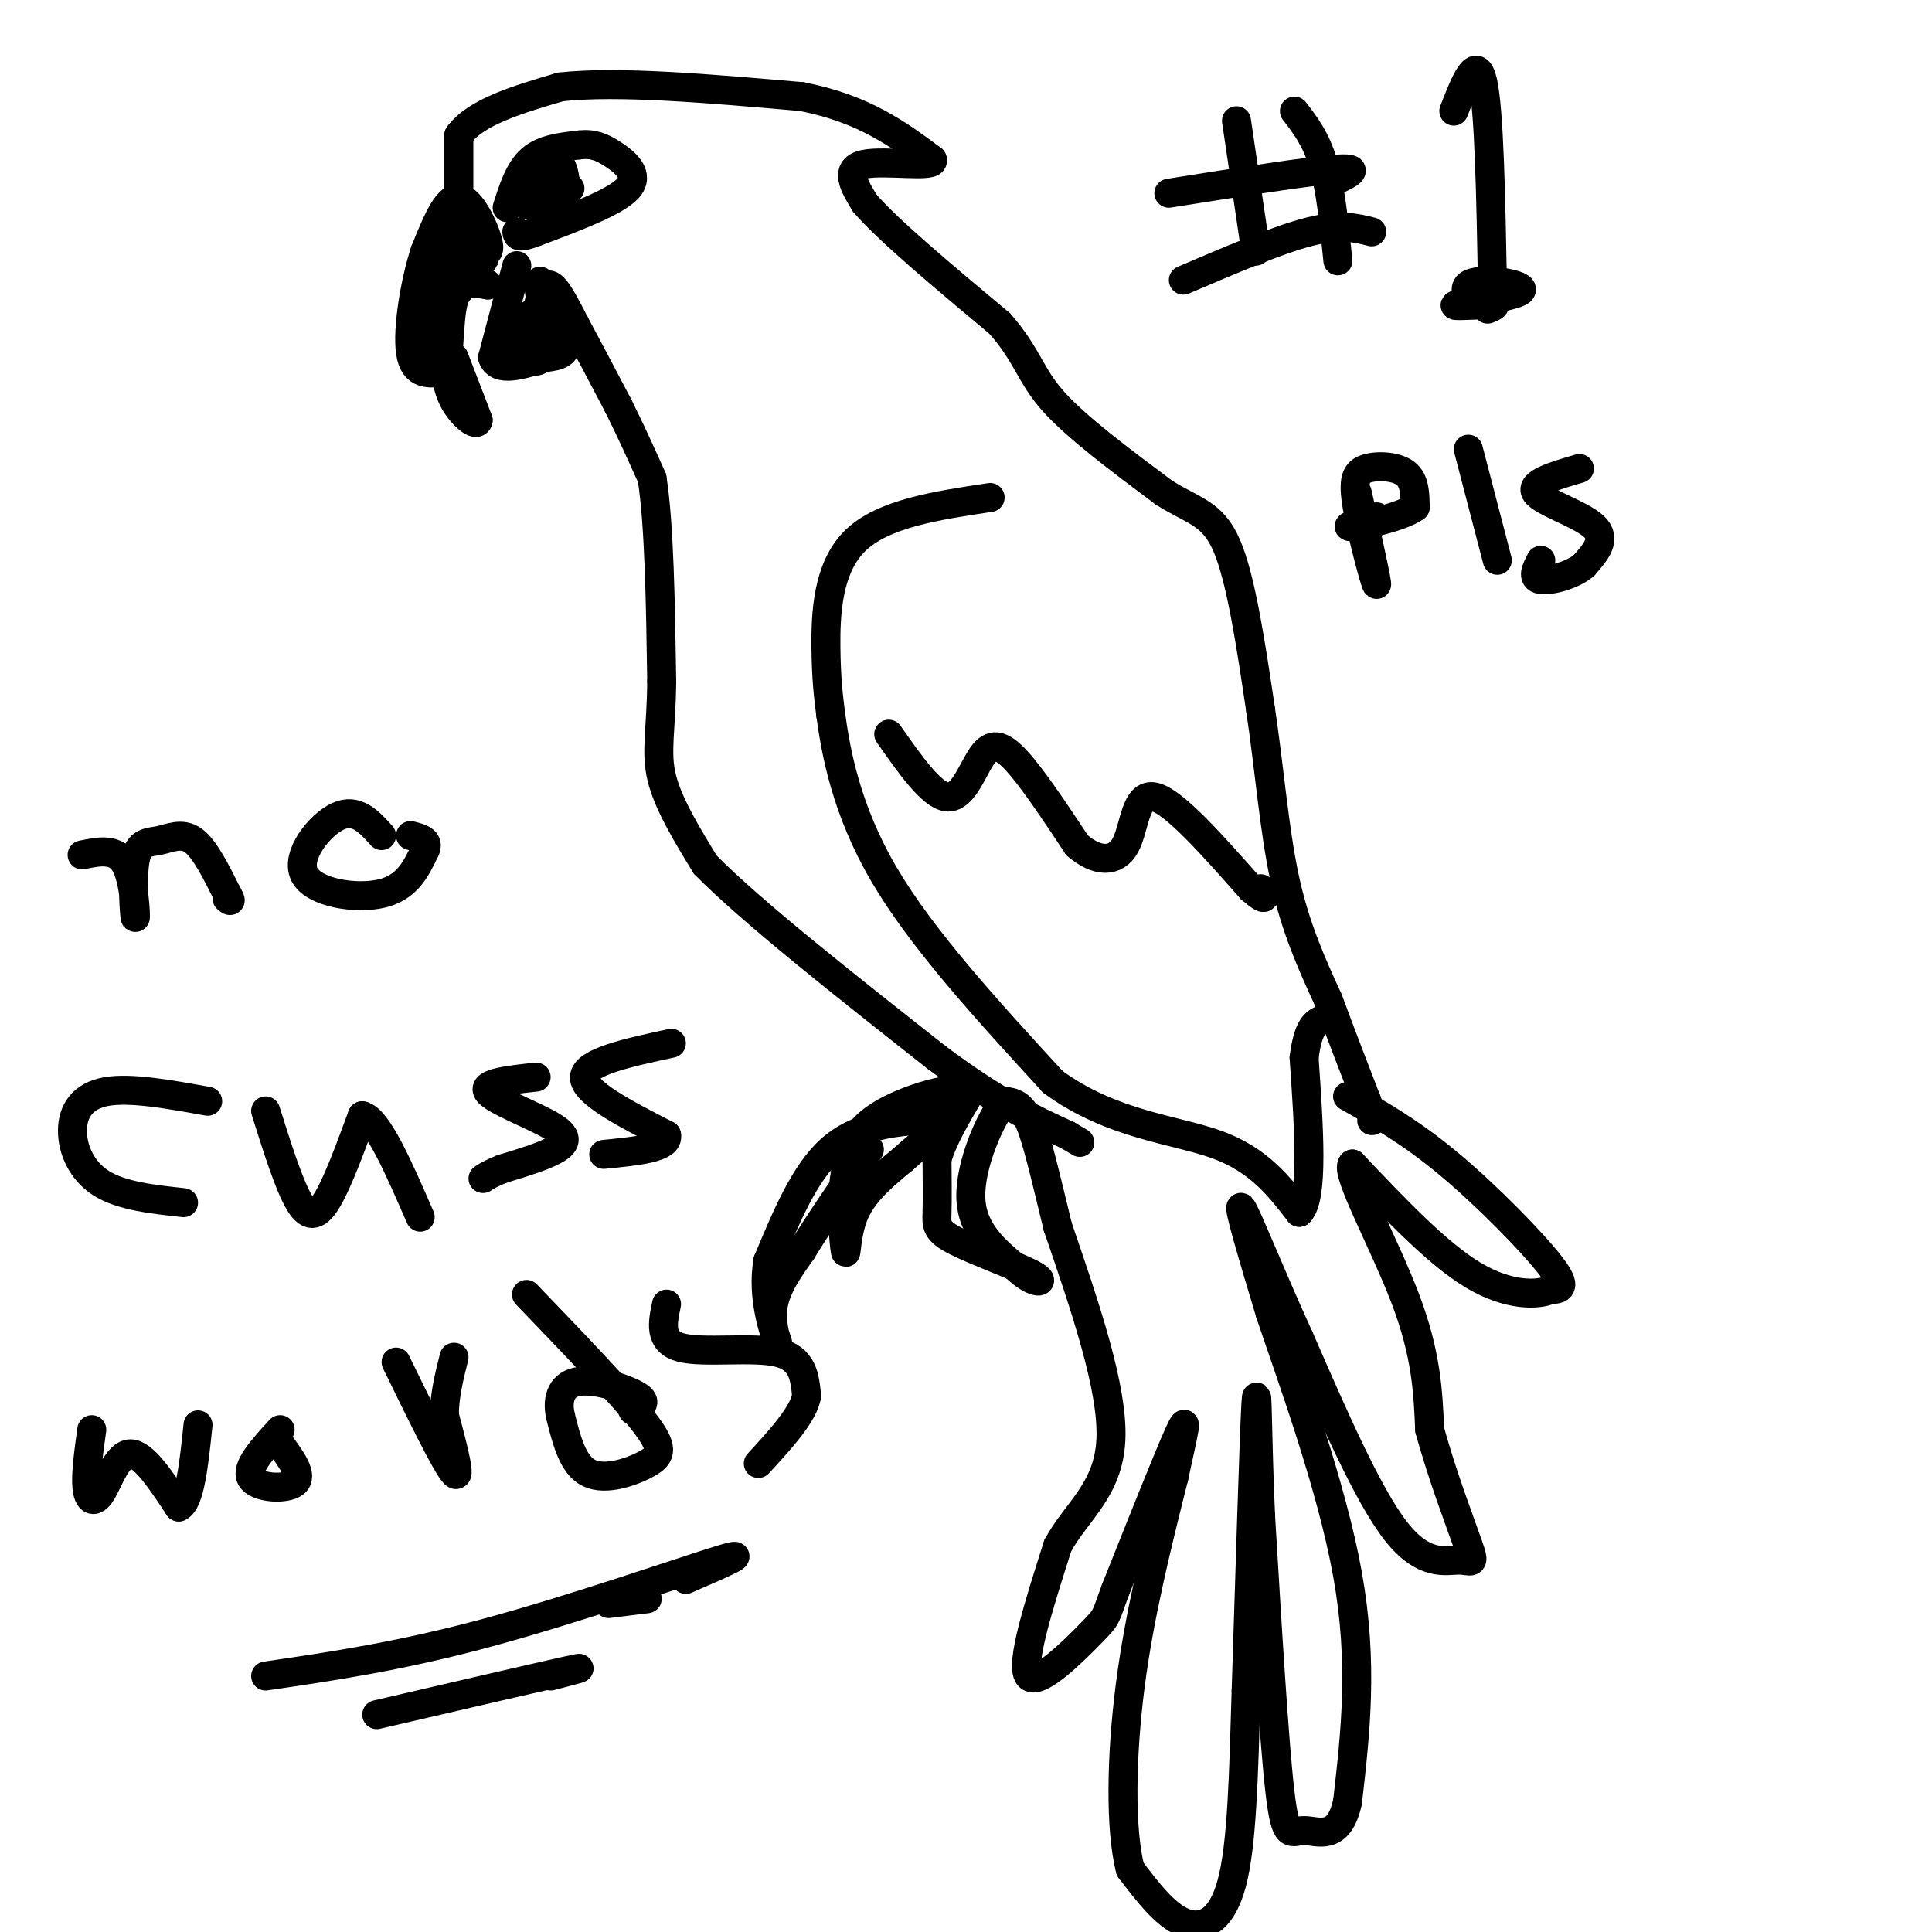 <svg viewBox='0 0 400 400' version='1.1' xmlns='http://www.w3.org/2000/svg' xmlns:xlink='http://www.w3.org/1999/xlink'><g fill='none' stroke='#000000' stroke-width='6' stroke-linecap='round' stroke-linejoin='round'><path d='M113,38c-2.143,2.863 -4.286,5.726 -4,4c0.286,-1.726 3.000,-8.042 5,-9c2.000,-0.958 3.286,3.440 3,6c-0.286,2.560 -2.143,3.280 -4,4'/><path d='M113,43c0.167,0.000 2.583,-2.000 5,-4'/><path d='M105,43c1.250,-3.917 2.500,-7.833 5,-10c2.500,-2.167 6.250,-2.583 10,-3'/><path d='M120,30c2.726,-0.321 4.542,0.375 7,2c2.458,1.625 5.560,4.179 3,7c-2.560,2.821 -10.780,5.911 -19,9'/><path d='M111,48c-3.833,1.500 -3.917,0.750 -4,0'/><path d='M99,52c1.356,0.400 2.711,0.800 2,-2c-0.711,-2.800 -3.489,-8.800 -6,-9c-2.511,-0.200 -4.756,5.400 -7,11'/><path d='M88,52c-2.067,6.200 -3.733,16.200 -3,21c0.733,4.800 3.867,4.400 7,4'/><path d='M92,77c1.222,-2.578 0.778,-11.022 2,-15c1.222,-3.978 4.111,-3.489 7,-3'/><path d='M101,59c-0.067,-0.733 -3.733,-1.067 -6,0c-2.267,1.067 -3.133,3.533 -4,6'/><path d='M91,65c1.644,-1.822 7.756,-9.378 9,-11c1.244,-1.622 -2.378,2.689 -6,7'/><path d='M94,61c-0.214,-1.679 2.250,-9.375 3,-11c0.750,-1.625 -0.214,2.821 -1,3c-0.786,0.179 -1.393,-3.911 -2,-8'/><path d='M94,45c-1.845,4.226 -5.458,18.792 -5,20c0.458,1.208 4.988,-10.940 6,-14c1.012,-3.060 -1.494,2.970 -4,9'/><path d='M91,60c-1.167,3.500 -2.083,7.750 -3,12'/><path d='M88,72c-0.500,2.000 -0.250,1.000 0,0'/><path d='M94,74c0.000,0.000 5.000,13.000 5,13'/><path d='M99,87c-0.244,1.578 -3.356,-0.978 -5,-4c-1.644,-3.022 -1.822,-6.511 -2,-10'/><path d='M92,73c-0.333,-1.667 -0.167,-0.833 0,0'/><path d='M107,55c0.000,0.000 -5.000,19.000 -5,19'/><path d='M102,74c1.000,3.167 6.000,1.583 11,0'/><path d='M113,74c2.822,-0.267 4.378,-0.933 4,-3c-0.378,-2.067 -2.689,-5.533 -5,-9'/><path d='M112,62c-0.778,-2.733 -0.222,-5.067 0,-3c0.222,2.067 0.111,8.533 0,15'/><path d='M112,74c-1.024,2.060 -3.583,-0.292 -4,-3c-0.417,-2.708 1.310,-5.774 2,-6c0.690,-0.226 0.345,2.387 0,5'/><path d='M110,70c-0.356,2.244 -1.244,5.356 -1,4c0.244,-1.356 1.622,-7.178 3,-13'/><path d='M112,61c0.956,-2.556 1.844,-2.444 3,-1c1.156,1.444 2.578,4.222 4,7'/><path d='M119,67c2.167,4.000 5.583,10.500 9,17'/><path d='M128,84c2.667,5.333 4.833,10.167 7,15'/><path d='M135,99c1.500,9.500 1.750,25.750 2,42'/><path d='M137,141c-0.089,10.178 -1.311,14.622 0,20c1.311,5.378 5.156,11.689 9,18'/><path d='M146,179c9.500,9.667 28.750,24.833 48,40'/><path d='M194,219c12.500,9.333 19.750,12.667 27,16'/><path d='M221,235c4.500,2.667 2.250,1.333 0,0'/><path d='M95,47c0.000,0.000 0.000,-19.000 0,-19'/><path d='M95,28c3.500,-4.833 12.250,-7.417 21,-10'/><path d='M116,18c11.833,-1.333 30.917,0.333 50,2'/><path d='M166,20c12.833,2.500 19.917,7.750 27,13'/><path d='M193,33c1.089,1.889 -9.689,0.111 -14,1c-4.311,0.889 -2.156,4.444 0,8'/><path d='M179,42c4.667,5.500 16.333,15.250 28,25'/><path d='M207,67c5.778,6.600 6.222,10.600 11,16c4.778,5.400 13.889,12.200 23,19'/><path d='M241,102c6.156,3.889 10.044,4.111 13,11c2.956,6.889 4.978,20.444 7,34'/><path d='M261,147c1.800,11.956 2.800,24.844 5,35c2.200,10.156 5.600,17.578 9,25'/><path d='M275,207c2.833,7.667 5.417,14.333 8,21'/><path d='M283,228c1.500,4.167 1.250,4.083 1,4'/><path d='M279,227c6.533,3.689 13.067,7.378 21,14c7.933,6.622 17.267,16.178 21,21c3.733,4.822 1.867,4.911 0,5'/><path d='M321,267c-2.444,1.133 -8.556,1.467 -16,-3c-7.444,-4.467 -16.222,-13.733 -25,-23'/><path d='M280,241c-1.667,1.444 6.667,16.556 11,28c4.333,11.444 4.667,19.222 5,27'/><path d='M296,296c2.563,9.463 6.470,19.619 8,24c1.530,4.381 0.681,2.987 -2,3c-2.681,0.013 -7.195,1.432 -13,-6c-5.805,-7.432 -12.903,-23.716 -20,-40'/><path d='M269,277c-6.044,-13.200 -11.156,-26.200 -12,-27c-0.844,-0.800 2.578,10.600 6,22'/><path d='M263,272c4.489,13.333 12.711,35.667 16,54c3.289,18.333 1.644,32.667 0,47'/><path d='M279,373c-1.786,8.429 -6.250,6.000 -9,6c-2.750,0.000 -3.786,2.429 -5,-8c-1.214,-10.429 -2.607,-33.714 -4,-57'/><path d='M261,314c-0.756,-16.600 -0.644,-29.600 -1,-23c-0.356,6.600 -1.178,32.800 -2,59'/><path d='M258,350c-0.524,17.571 -0.833,32.000 -3,40c-2.167,8.000 -6.190,9.571 -10,8c-3.810,-1.571 -7.405,-6.286 -11,-11'/><path d='M234,387c-2.111,-8.244 -1.889,-23.356 0,-38c1.889,-14.644 5.444,-28.822 9,-43'/><path d='M243,306c2.200,-10.111 3.200,-13.889 1,-9c-2.200,4.889 -7.600,18.444 -13,32'/><path d='M231,329c-2.298,6.131 -1.542,5.458 -5,9c-3.458,3.542 -11.131,11.298 -13,9c-1.869,-2.298 2.065,-14.649 6,-27'/><path d='M219,320c3.867,-7.133 10.533,-11.467 11,-22c0.467,-10.533 -5.267,-27.267 -11,-44'/><path d='M219,254c-2.822,-11.556 -4.378,-18.444 -6,-22c-1.622,-3.556 -3.311,-3.778 -5,-4'/><path d='M208,228c-2.778,3.156 -7.222,13.044 -7,20c0.222,6.956 5.111,10.978 10,15'/><path d='M211,263c3.132,2.911 5.963,2.687 3,1c-2.963,-1.687 -11.721,-4.839 -16,-7c-4.279,-2.161 -4.080,-3.332 -4,-6c0.080,-2.668 0.040,-6.834 0,-11'/><path d='M194,240c1.167,-4.167 4.083,-9.083 7,-14'/><path d='M201,226c-2.822,-1.600 -13.378,1.400 -19,5c-5.622,3.600 -6.311,7.800 -7,12'/><path d='M175,243c-1.083,5.821 -0.292,14.375 0,16c0.292,1.625 0.083,-3.679 2,-8c1.917,-4.321 5.958,-7.661 10,-11'/><path d='M187,240c4.133,-3.756 9.467,-7.644 10,-9c0.533,-1.356 -3.733,-0.178 -8,1'/><path d='M189,232c-4.444,0.467 -11.556,1.133 -17,6c-5.444,4.867 -9.222,13.933 -13,23'/><path d='M159,261c-1.429,7.679 1.500,15.375 2,17c0.500,1.625 -1.429,-2.821 -1,-7c0.429,-4.179 3.214,-8.089 6,-12'/><path d='M166,259c3.333,-5.500 8.667,-13.250 14,-21'/><path d='M205,103c-11.133,1.667 -22.267,3.333 -28,9c-5.733,5.667 -6.067,15.333 -6,22c0.067,6.667 0.533,10.333 1,14'/><path d='M172,148c1.044,7.600 3.156,19.600 11,33c7.844,13.400 21.422,28.200 35,43'/><path d='M218,224c12.244,8.956 25.356,9.844 34,13c8.644,3.156 12.822,8.578 17,14'/><path d='M269,251c3.000,-3.000 2.000,-17.500 1,-32'/><path d='M270,219c0.833,-6.667 2.417,-7.333 4,-8'/><path d='M17,177c3.549,-0.737 7.097,-1.474 9,2c1.903,3.474 2.159,11.157 2,11c-0.159,-0.157 -0.733,-8.156 0,-12c0.733,-3.844 2.774,-3.535 5,-4c2.226,-0.465 4.636,-1.704 7,0c2.364,1.704 4.682,6.352 7,11'/><path d='M47,185c1.167,2.000 0.583,1.500 0,1'/><path d='M79,173c-2.589,-2.875 -5.179,-5.750 -9,-4c-3.821,1.750 -8.875,8.125 -7,12c1.875,3.875 10.679,5.250 16,4c5.321,-1.250 7.161,-5.125 9,-9'/><path d='M88,176c1.000,-2.000 -1.000,-2.500 -3,-3'/><path d='M43,228c-8.006,-1.446 -16.012,-2.893 -21,-2c-4.988,0.893 -6.958,4.125 -7,8c-0.042,3.875 1.845,8.393 6,11c4.155,2.607 10.577,3.304 17,4'/><path d='M55,230c2.444,7.756 4.889,15.511 7,19c2.111,3.489 3.889,2.711 6,-1c2.111,-3.711 4.556,-10.356 7,-17'/><path d='M75,231c3.167,0.667 7.583,10.833 12,21'/><path d='M111,223c-5.601,0.601 -11.202,1.202 -10,3c1.202,1.798 9.208,4.792 13,7c3.792,2.208 3.369,3.631 1,5c-2.369,1.369 -6.685,2.685 -11,4'/><path d='M104,242c-2.500,1.000 -3.250,1.500 -4,2'/><path d='M139,216c-8.917,1.917 -17.833,3.833 -18,7c-0.167,3.167 8.417,7.583 17,12'/><path d='M138,235c0.667,2.667 -6.167,3.333 -13,4'/><path d='M19,296c-0.643,4.655 -1.286,9.310 -1,12c0.286,2.690 1.500,3.417 3,1c1.500,-2.417 3.286,-7.976 6,-8c2.714,-0.024 6.357,5.488 10,11'/><path d='M37,312c2.333,-1.000 3.167,-9.000 4,-17'/><path d='M58,296c-3.600,3.933 -7.200,7.867 -6,10c1.200,2.133 7.200,2.467 9,1c1.800,-1.467 -0.600,-4.733 -3,-8'/><path d='M58,299c-0.500,-1.333 -0.250,-0.667 0,0'/><path d='M82,282c5.167,10.583 10.333,21.167 12,23c1.667,1.833 -0.167,-5.083 -2,-12'/><path d='M92,293c0.000,-4.000 1.000,-8.000 2,-12'/><path d='M109,268c9.708,10.101 19.417,20.202 24,26c4.583,5.798 4.042,7.292 1,9c-3.042,1.708 -8.583,3.631 -12,2c-3.417,-1.631 -4.708,-6.815 -6,-12'/><path d='M116,293c-0.750,-3.583 0.375,-6.542 4,-7c3.625,-0.458 9.750,1.583 12,3c2.250,1.417 0.625,2.208 -1,3'/><path d='M138,270c-0.822,3.889 -1.644,7.778 3,9c4.644,1.222 14.756,-0.222 20,1c5.244,1.222 5.622,5.111 6,9'/><path d='M167,289c-0.667,3.833 -5.333,8.917 -10,14'/><path d='M55,347c13.933,-2.044 27.867,-4.089 46,-9c18.133,-4.911 40.467,-12.689 48,-15c7.533,-2.311 0.267,0.844 -7,4'/><path d='M134,331c0.000,0.000 -8.000,1.000 -8,1'/><path d='M78,355c16.500,-3.833 33.000,-7.667 39,-9c6.000,-1.333 1.500,-0.167 -3,1'/><path d='M256,25c0.000,0.000 4.000,27.000 4,27'/><path d='M268,23c2.250,2.917 4.500,5.833 6,11c1.500,5.167 2.250,12.583 3,20'/><path d='M242,40c14.750,-2.333 29.500,-4.667 35,-5c5.500,-0.333 1.750,1.333 -2,3'/><path d='M245,58c9.750,-4.167 19.500,-8.333 26,-10c6.500,-1.667 9.750,-0.833 13,0'/><path d='M301,23c2.333,-6.000 4.667,-12.000 6,-6c1.333,6.000 1.667,24.000 2,42'/><path d='M309,59c-1.719,6.485 -7.018,1.697 -5,0c2.018,-1.697 11.351,-0.303 11,1c-0.351,1.303 -10.386,2.515 -13,3c-2.614,0.485 2.193,0.242 7,0'/><path d='M309,63c1.000,0.167 0.000,0.583 -1,1'/><path d='M281,102c2.144,9.603 4.287,19.206 4,19c-0.287,-0.206 -3.005,-10.220 -4,-16c-0.995,-5.780 -0.268,-7.325 2,-8c2.268,-0.675 6.077,-0.478 8,1c1.923,1.478 1.962,4.239 2,7'/><path d='M293,105c-2.800,2.067 -10.800,3.733 -13,4c-2.200,0.267 1.400,-0.867 5,-2'/><path d='M304,93c0.000,0.000 6.000,23.000 6,23'/><path d='M327,97c-5.178,1.511 -10.356,3.022 -9,5c1.356,1.978 9.244,4.422 12,7c2.756,2.578 0.378,5.289 -2,8'/><path d='M328,117c-2.311,2.089 -7.089,3.311 -9,3c-1.911,-0.311 -0.956,-2.156 0,-4'/><path d='M184,152c4.411,6.292 8.821,12.583 12,13c3.179,0.417 5.125,-5.042 7,-8c1.875,-2.958 3.679,-3.417 7,0c3.321,3.417 8.161,10.708 13,18'/><path d='M223,175c4.155,3.607 8.042,3.625 10,0c1.958,-3.625 1.988,-10.893 6,-10c4.012,0.893 12.006,9.946 20,19'/><path d='M259,184c3.667,3.167 2.833,1.583 2,0'/></g>
</svg>